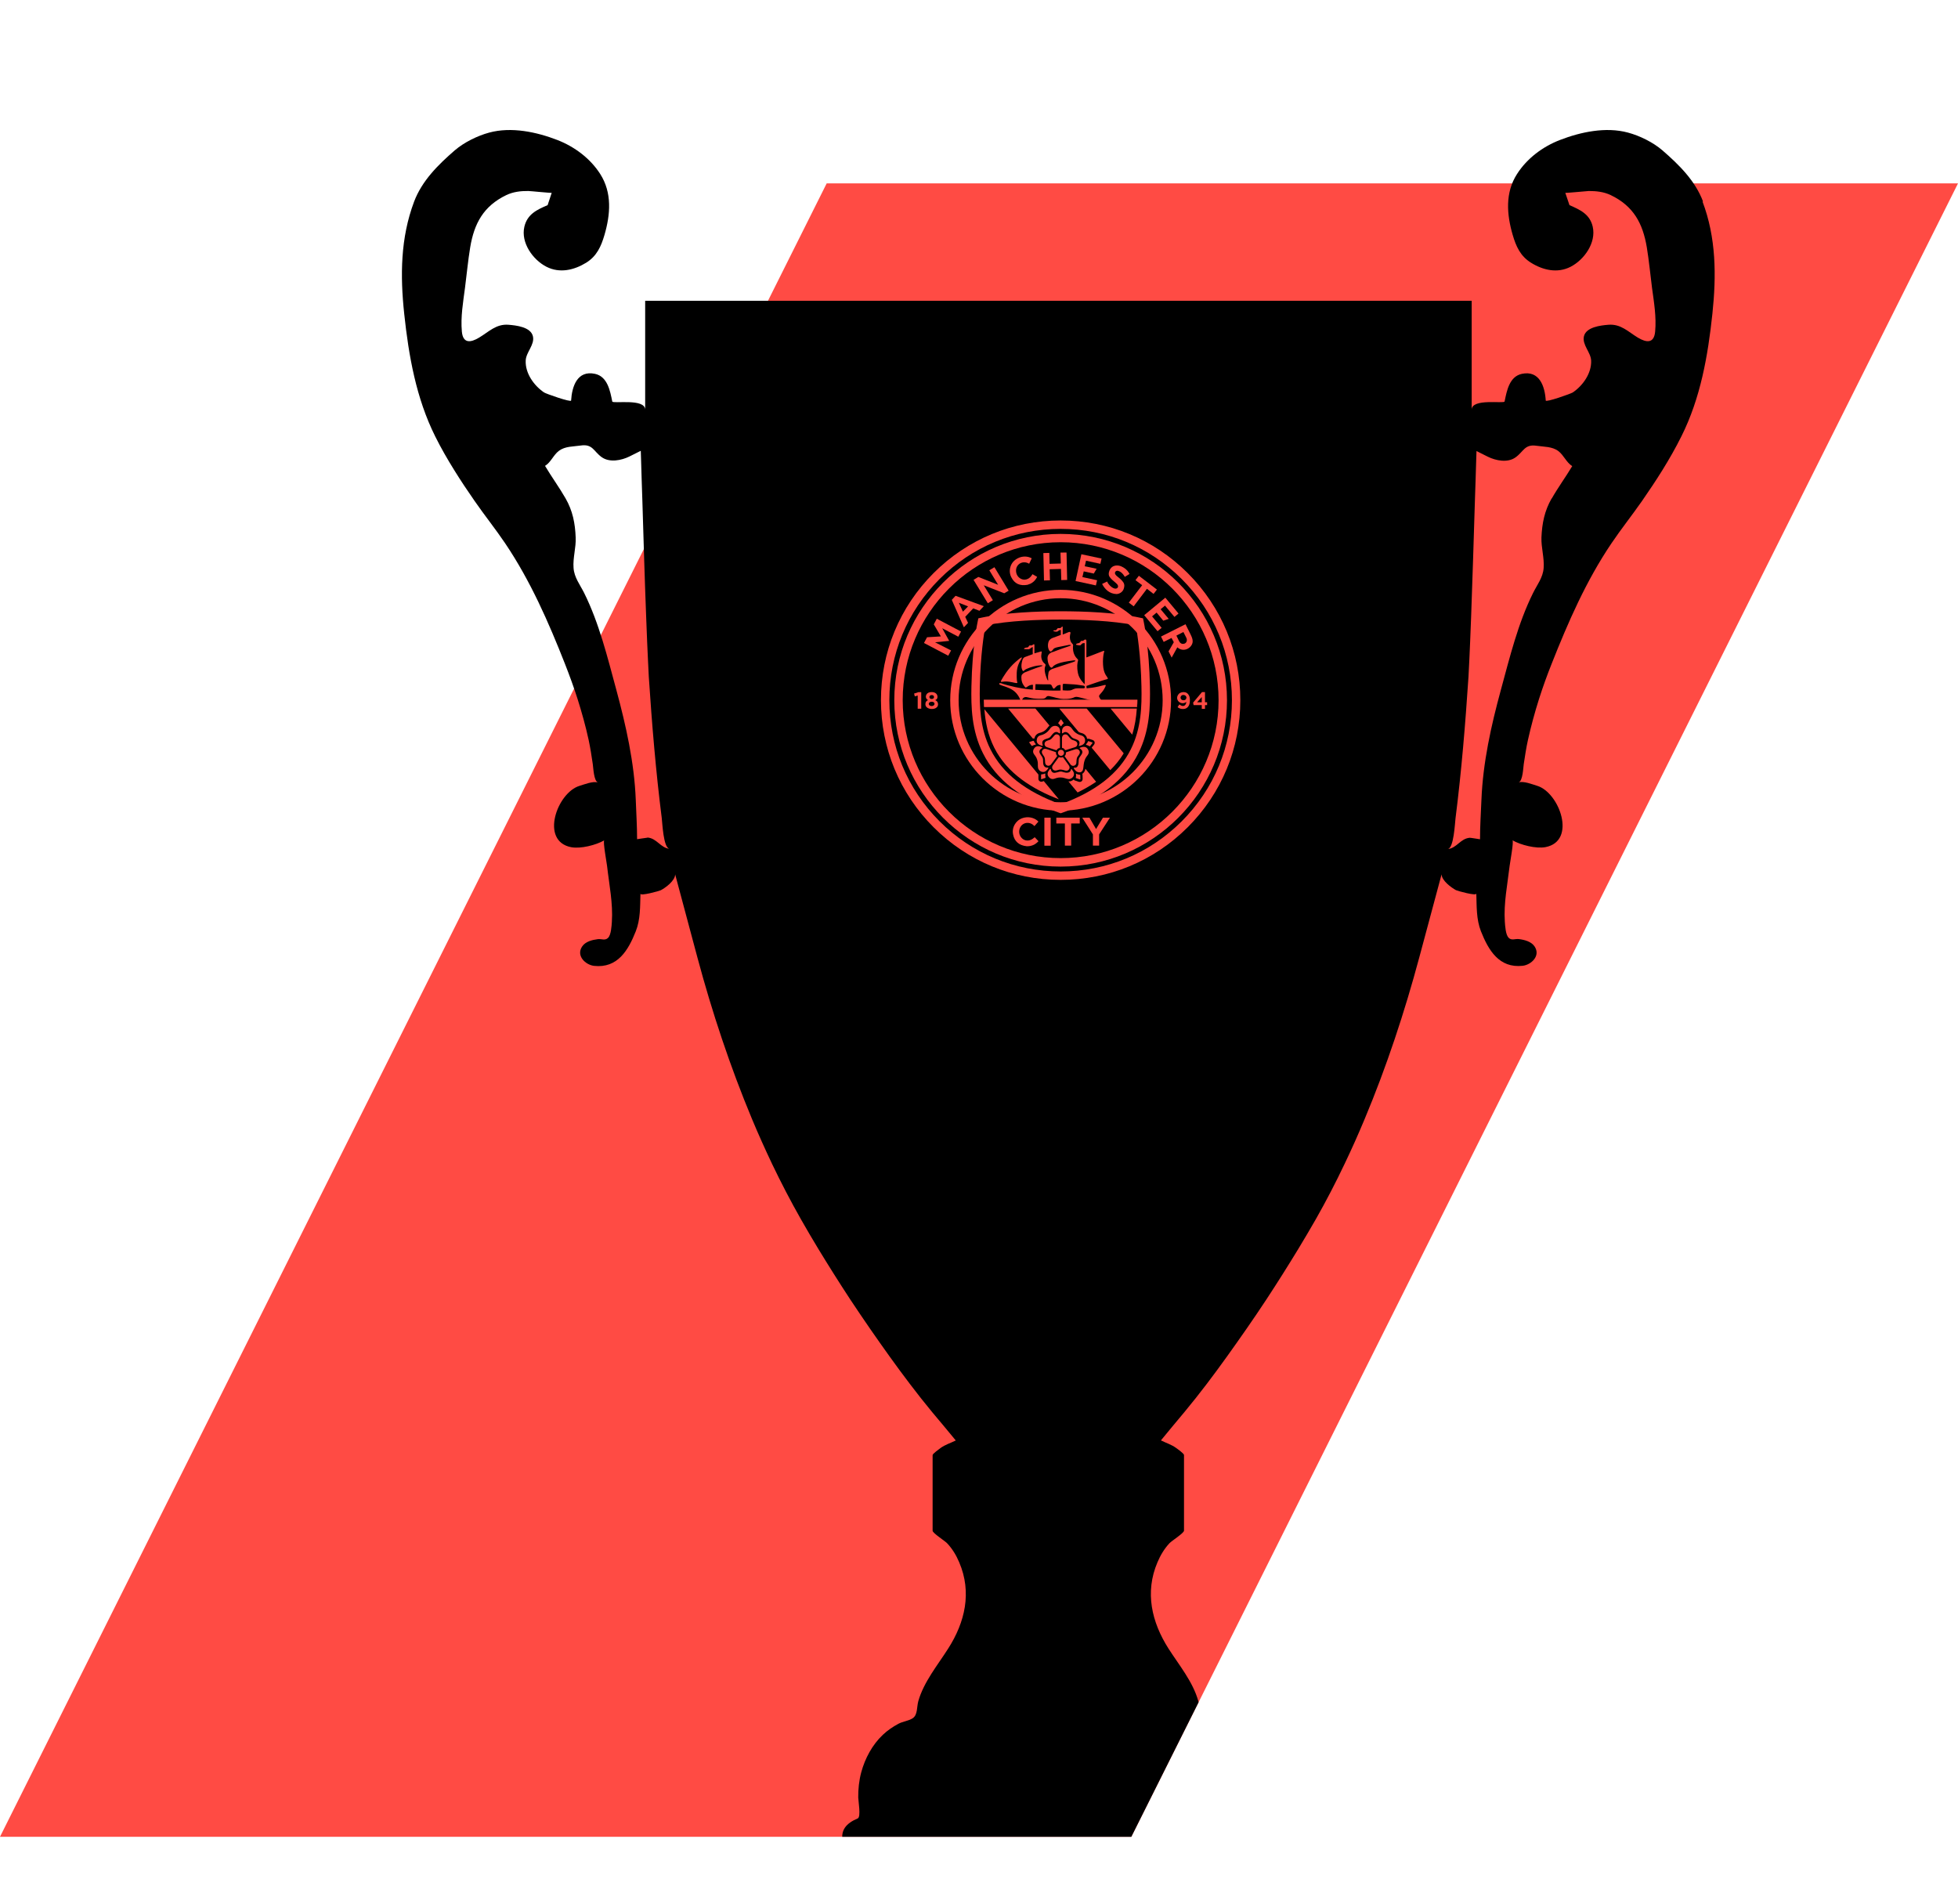 <?xml version="1.0" encoding="UTF-8"?>
<svg id="Layer_2" data-name="Layer 2" xmlns="http://www.w3.org/2000/svg" xmlns:xlink="http://www.w3.org/1999/xlink" viewBox="0 0 249.31 242.39">
  <defs>
    <clipPath id="clippath">
      <polygon points="22.65 23.35 145.61 0 249.31 23.35 144.05 233.87 22.65 233.87 22.65 23.35" style="fill: none; stroke-width: 0px;"/>
    </clipPath>
  </defs>
  <g id="Layer_1-2" data-name="Layer 1">
    <polygon points="105.26 23.35 249.31 23.35 144.05 233.87 0 233.87 105.26 23.35" style="fill: #ff4b44; stroke-width: 0px;"/>
    <g style="clip-path: url(#clippath);">
      <path d="m216.85,25.67c-1-2.67-3.07-4.7-5.18-6.53-1.18-1.02-2.89-1.86-4.39-2.26-2.81-.76-6.01-.08-8.67.95-2.19.85-4.18,2.34-5.45,4.33-1.53,2.38-1.31,5.14-.55,7.75.43,1.47.98,2.7,2.33,3.54,1.52.95,3.36,1.38,5.04.52,1.72-.88,3.29-3.05,2.82-5.11-.37-1.6-1.61-2.15-2.96-2.74l-.53-1.57c.02.05,2.73-.22,2.99-.23.96,0,1.91.1,2.79.52,2.9,1.39,4.09,3.6,4.6,6.66.28,1.71.44,3.43.66,5.14.25,1.84.57,3.7.4,5.57-.14,1.55-1.11,1.43-2.2.78-1.24-.75-2.16-1.76-3.74-1.64-1,.08-2.86.29-3.13,1.48-.24,1.08.87,2.02.92,3.07.07,1.62-1.05,3.2-2.34,4.07-.26.17-3.42,1.28-3.44,1.03-.11-1.81-.8-3.87-3.04-3.4-1.59.34-1.92,2.15-2.2,3.52-.06.31-4.19-.44-4.19,1.05v-13.87h-105.24v13.87c0-1.49-4.12-.73-4.19-1.05-.27-1.36-.61-3.18-2.2-3.52-2.25-.48-2.93,1.59-3.04,3.4-.02.25-3.19-.86-3.44-1.03-1.29-.87-2.42-2.45-2.34-4.07.04-1.05,1.16-2,.92-3.07-.27-1.2-2.13-1.4-3.12-1.48-1.57-.12-2.5.9-3.74,1.64-1.08.65-2.05.77-2.19-.78-.17-1.87.16-3.73.4-5.57.22-1.71.38-3.43.66-5.14.51-3.06,1.7-5.26,4.6-6.66.88-.42,1.83-.53,2.8-.52.25,0,2.97.28,2.98.23l-.52,1.57c-1.35.58-2.58,1.14-2.96,2.74-.48,2.05,1.09,4.23,2.82,5.11,1.69.86,3.52.42,5.05-.52,1.35-.84,1.9-2.07,2.33-3.54.76-2.61.98-5.36-.54-7.75-1.27-1.99-3.27-3.48-5.45-4.33-2.66-1.03-5.86-1.71-8.68-.95-1.49.4-3.2,1.24-4.39,2.26-2.11,1.83-4.17,3.86-5.18,6.53-1.74,4.62-1.78,9.43-1.26,14.28.57,5.36,1.52,10.75,3.95,15.62.73,1.47,1.55,2.89,2.42,4.29.83,1.34,1.71,2.66,2.61,3.95,1.26,1.82,2.65,3.55,3.89,5.39,3.2,4.75,5.51,10.02,7.6,15.33.58,1.48,1.13,2.98,1.61,4.49.54,1.71,1.02,3.43,1.4,5.18.22,1.02.38,2.06.53,3.09.07.43.12,2.17.67,2.34-.66-.2-1.72.24-2.36.43-2.85.86-5.07,7.04-1.06,7.81,1.21.23,3.16-.27,4.21-.87-.19.12.33,2.95.36,3.26.26,2.33.77,4.76.61,7.12-.04.52-.09,1.64-.48,2.03-.38.39-.82.11-1.31.17-.71.09-1.58.3-2,.94-.79,1.19.44,2.33,1.52,2.46,3.01.33,4.36-2,5.31-4.39.61-1.53.55-3.18.6-4.8-.01.33,2.39-.34,2.59-.44.61-.32,1.83-1.22,1.83-2.02l2.84,10.61c1.86,6.94,4.17,13.9,6.96,20.58.8,1.92,1.66,3.82,2.55,5.7,1.14,2.38,2.35,4.71,3.65,7,.73,1.28,1.47,2.55,2.23,3.8,1.32,2.17,2.67,4.31,4.06,6.43.82,1.25,1.67,2.48,2.51,3.71,1.65,2.38,3.32,4.73,5.07,7.03.93,1.23,1.89,2.44,2.87,3.63,1,1.19,2,2.38,2.99,3.59-.64.32-1.35.53-1.94.96-.16.12-1.01.73-1.01.9v9.63c0,.31,1.58,1.3,1.85,1.6.67.71,1.16,1.53,1.54,2.43,1.63,3.82.74,7.62-1.41,10.98-1.34,2.11-3.11,4.25-3.8,6.69-.21.75-.07,1.72-.69,2.16-.5.35-1.28.42-1.84.72-.72.39-1.39.84-1.98,1.4-1.35,1.27-2.28,3.01-2.76,4.79-.28,1.05-.39,2.12-.38,3.2,0,.38.37,2.47-.06,2.66-1.43.6-2.32,1.52-1.85,3.11.83,2.76,3.44,3.95,5.97,4.76,2.76.88,5.55,1.67,8.38,2.27,3.74.79,7.47.68,11.26.69.49,0,.98.01,1.47.02h0c.1.01.2,0,.31,0,.09,0,.2,0,.3,0h0c.49-.02.98-.03,1.47-.03,3.79-.01,7.53.09,11.26-.69,2.83-.6,5.63-1.4,8.38-2.27,2.53-.8,5.15-2,5.97-4.76.47-1.59-.43-2.51-1.85-3.11-.44-.18-.06-2.28-.06-2.66.02-1.08-.11-2.16-.38-3.2-.47-1.78-1.41-3.52-2.76-4.79-.59-.57-1.26-1.02-1.98-1.4-.56-.3-1.33-.36-1.84-.72-.62-.44-.48-1.41-.69-2.16-.68-2.45-2.45-4.58-3.8-6.69-2.14-3.37-3.03-7.16-1.4-10.98.38-.9.87-1.72,1.53-2.43.28-.3,1.85-1.29,1.85-1.6v-9.63c0-.18-.84-.78-1.01-.9-.59-.43-1.29-.64-1.93-.96.98-1.21,1.99-2.4,2.98-3.59.99-1.19,1.94-2.4,2.88-3.63,1.75-2.3,3.42-4.66,5.07-7.03.85-1.23,1.69-2.46,2.51-3.71,1.39-2.12,2.74-4.26,4.06-6.43.76-1.26,1.51-2.52,2.24-3.8,1.3-2.29,2.51-4.62,3.64-7,.9-1.88,1.75-3.78,2.55-5.7,2.8-6.68,5.1-13.65,6.96-20.58l2.85-10.61c0,.79,1.22,1.69,1.83,2.02.2.1,2.6.77,2.59.44.05,1.62-.01,3.27.59,4.8.95,2.39,2.3,4.72,5.31,4.39,1.08-.12,2.32-1.26,1.52-2.46-.42-.63-1.28-.85-2-.94-.48-.06-.93.22-1.31-.17-.38-.39-.44-1.51-.48-2.03-.16-2.35.34-4.79.61-7.12.03-.31.56-3.15.36-3.26,1.05.6,3,1.1,4.21.87,4-.77,1.78-6.95-1.07-7.81-.64-.19-1.7-.63-2.36-.43.55-.17.59-1.91.66-2.34.16-1.03.31-2.07.54-3.09.39-1.75.86-3.47,1.4-5.18.48-1.51,1.02-3.01,1.61-4.49,2.1-5.31,4.4-10.58,7.61-15.33,1.24-1.84,2.62-3.57,3.89-5.39.9-1.3,1.78-2.61,2.61-3.95.86-1.39,1.68-2.82,2.41-4.29,2.44-4.87,3.38-10.26,3.95-15.62.51-4.84.49-9.66-1.26-14.28ZM82.43,106.66c-.12,0-1.31.2-1.31.19,0-1.67-.11-3.36-.17-5.04-.19-4.73-1.24-9.41-2.47-13.96-1.14-4.19-2.18-8.48-4.1-12.35-.53-1.06-1.26-1.96-1.35-3.18-.1-1.3.33-2.59.27-3.89-.07-1.82-.38-3.39-1.29-4.98-.81-1.41-1.78-2.73-2.61-4.13.76-.47,1.06-1.39,1.77-1.92.79-.59,1.81-.53,2.75-.67,1.56-.24,1.65.74,2.71,1.49,1,.7,2.49.41,3.52-.1.02-.01,1.44-.72,1.44-.72.02.42.03.83.04,1.25.04,1.68.11,3.36.16,5.03.15,4.91.29,9.82.48,14.73.04,1.1.09,2.2.13,3.3.07,1.48.13,2.97.21,4.45.4,6.02.89,12.01,1.65,18,.08.6.2,3.84,1,3.92-1.16-.12-1.62-1.34-2.81-1.44Zm115.14-43.2c-.91,1.59-1.22,3.16-1.3,4.98-.04,1.3.38,2.58.28,3.89-.09,1.22-.83,2.12-1.35,3.18-1.92,3.87-2.96,8.17-4.1,12.35-1.24,4.55-2.28,9.23-2.47,13.96-.07,1.68-.18,3.37-.18,5.04,0,.01-1.19-.2-1.31-.19-1.2.1-1.65,1.33-2.81,1.44.79-.08.92-3.32,1-3.92.76-5.99,1.25-11.98,1.65-18,.08-1.48.15-2.97.21-4.45.05-1.1.09-2.2.13-3.3.18-4.91.33-9.82.48-14.73.05-1.67.12-3.35.16-5.03.01-.42.02-.84.04-1.25,0,0,1.41.71,1.44.72,1.02.51,2.52.8,3.51.1,1.07-.75,1.16-1.73,2.72-1.49.93.14,1.96.08,2.75.67.7.53,1.01,1.44,1.77,1.92-.84,1.4-1.81,2.72-2.61,4.13Z" style="stroke-width: 0px;"/>
    </g>
    <g>
      <path d="m131.7,105.17s-.14-.14-.23-.2c-.76-.49-1.66-.02-1.7.9-.02.56.39,1.04.85,1.13.48.09.82-.13,1.13-.4l.48.51c-.25.26-.55.51-1.08.61-.1.02-.24.03-.41.03-1-.1-1.57-.63-1.74-1.48-.1-.46-.02-.93.23-1.33.29-.47.72-.75,1.26-.85.65-.12,1.32.09,1.73.52l-.5.57Z" style="fill: #ff4b44; stroke-width: 0px;"/>
      <rect x="132.98" y="104.11" width=".8" height="3.57" style="fill: #ff4b44; stroke-width: 0px;"/>
      <polygon points="137.48 104.85 136.39 104.85 136.39 107.67 135.59 107.67 135.59 104.85 134.5 104.85 134.5 104.11 137.48 104.11 137.48 104.85" style="fill: #ff4b44; stroke-width: 0px;"/>
      <polygon points="141.33 104.11 139.95 106.24 139.95 107.67 139.16 107.67 139.16 106.24 137.8 104.11 138.72 104.11 139.56 105.56 140.44 104.11 141.33 104.11" style="fill: #ff4b44; stroke-width: 0px;"/>
      <polygon points="121.1 82.82 120.74 83.49 117.65 81.87 118.04 81.14 119.8 81.03 118.9 79.5 119.28 78.78 122.37 80.41 122.02 81.07 119.97 79.99 120.86 81.6 119.06 81.78 121.1 82.82" style="fill: #ff4b44; fill-rule: evenodd; stroke-width: 0px;"/>
      <path d="m123.25,77.2h0l-1.16-.45.52,1.13.65-.67Zm2.02-.02l-.56.59-.79-.31-1.02,1.08.36.77-.53.56-1.54-3.49.48-.52,3.6,1.32Z" style="fill: #ff4b44; stroke-width: 0px;"/>
      <polygon points="125.78 76.81 123.96 73.83 124.57 73.46 127.09 74.46 125.97 72.61 126.62 72.22 128.43 75.21 127.87 75.54 125.26 74.52 126.42 76.42 125.78 76.81" style="fill: #ff4b44; fill-rule: evenodd; stroke-width: 0px;"/>
      <path d="m131.04,71.78s-.17-.1-.28-.13c-.85-.25-1.57.44-1.35,1.32.13.54.65.88,1.11.83.47-.05.73-.34.95-.69l.59.34c-.16.31-.38.63-.85.87-.09.04-.22.09-.38.14-.97.18-1.65-.16-2.04-.92-.22-.4-.27-.87-.15-1.31.14-.52.47-.9.96-1.15.58-.3,1.26-.28,1.77.01l-.32.67Z" style="fill: #ff4b44; stroke-width: 0px;"/>
      <polygon points="146.88 75.62 146.04 74.97 144.35 77.2 143.73 76.73 145.43 74.51 144.58 73.87 145.01 73.31 147.31 75.07 146.88 75.62" style="fill: #ff4b44; stroke-width: 0px;"/>
      <polygon points="132.85 70.42 132.93 73.91 133.69 73.89 133.65 72.48 135.09 72.44 135.13 73.86 135.88 73.84 135.8 70.35 135.03 70.36 135.07 71.75 133.64 71.79 133.61 70.4 132.85 70.42" style="fill: #ff4b44; fill-rule: evenodd; stroke-width: 0px;"/>
      <polygon points="137.69 70.57 140.26 71.12 140.11 71.79 138.28 71.39 138.12 72.1 139.63 72.42 139.27 73.03 137.99 72.75 137.82 73.48 139.69 73.88 139.54 74.54 136.95 73.98 137.69 70.57" style="fill: #ff4b44; fill-rule: evenodd; stroke-width: 0px;"/>
      <path d="m142.37,73.48c-.45-.33-.46-.53-.34-.7.12-.13.26-.13.41-.07.24.08.43.25.58.44.08.1.14.21.2.3l.6-.37c-.09-.17-.34-.66-1.06-.97-.34-.15-1.15-.28-1.5.55-.14.36-.09.59,0,.75.2.32.51.55.8.8.12.1.24.21.29.36.03.11,0,.22-.07.29-.41.35-1.17-.41-1.31-.82l-.64.31c.34.66.92,1.26,1.84,1.29.33-.02.71-.2.89-.6.12-.32.15-.61-.02-.88-.16-.25-.44-.5-.65-.66" style="fill: #ff4b44; fill-rule: evenodd; stroke-width: 0px;"/>
      <polygon points="148.38 76.1 150.06 78.12 149.54 78.55 148.34 77.11 147.78 77.57 148.81 78.8 148.12 79.03 147.27 78 146.69 78.48 147.91 79.94 147.39 80.37 145.69 78.33 148.38 76.1" style="fill: #ff4b44; fill-rule: evenodd; stroke-width: 0px;"/>
      <path d="m149.19,83.74h0l-.4-.8.67-1.17-.29-.54-1,.5-.34-.68,3.12-1.57.66,1.33c.09.18.13.29.18.43.09.27.1.53.01.74-.29.7-1.22,1.05-1.89.44l-.73,1.32Zm1.85-2.56l-.36-.71-.89.46.33.68c.18.38.47.42.7.34.25-.09.41-.42.22-.77Z" style="fill: #ff4b44; stroke-width: 0px;"/>
      <path d="m151.07,88.83h0c0-.18-.15-.3-.29-.33-.07-.02-.14-.01-.22,0-.07.02-.13.06-.16.11-.17.2-.04.45.1.51.05.02.12.04.21.04.29,0,.35-.24.36-.33m-.02.54c-.3.26-.74.2-.99-.06-.11-.12-.18-.28-.18-.45,0-.13.04-.25.1-.35.07-.13.16-.22.27-.28.27-.14.62-.15.86,0,.17.11.29.29.35.5.03.13.05.28.05.44,0,.42-.12.81-.45,1-.09.05-.19.09-.32.1-.34.04-.59-.07-.8-.23l.23-.35c.58.47.87.02.88-.31Z" style="fill: #ff4b44; stroke-width: 0px;"/>
      <path d="m153.02,89.42h0v-.67l-.6.67h.6Zm.68.36h-.27v.48h-.41v-.48h-1.04l-.06-.32,1.13-1.34h.38v1.29h.27v.36Z" style="fill: #ff4b44; stroke-width: 0px;"/>
      <polygon points="116.48 88.67 116.39 88.31 116.95 88.13 117.3 88.13 117.3 90.24 116.85 90.24 116.85 88.56 116.48 88.67" style="fill: #ff4b44; stroke-width: 0px;"/>
      <path d="m118.99,89.61h0c0-.21-.24-.27-.4-.26-.16.01-.33.11-.33.26,0,.2.21.29.38.29.19,0,.35-.12.35-.29m-.14-.68h0c.05-.05.08-.11.08-.18,0-.08-.03-.13-.08-.18-.05-.04-.12-.07-.21-.07s-.16.02-.22.07c-.05.04-.08.1-.08.18,0,.07.03.12.08.18.11.08.28.1.43,0Zm.22.21c.25.1.37.29.37.54,0,.29-.21.48-.46.55-.1.03-.21.04-.34.04-.35,0-.8-.17-.81-.59.01-.29.08-.4.33-.54-.26-.16-.35-.43-.19-.72.04-.07.09-.12.16-.17.07-.05.14-.08.23-.1.09-.02.18-.03.28-.03.37,0,.69.18.73.55,0,.1,0,.21-.06.29-.04.08-.12.14-.24.19Z" style="fill: #ff4b44; stroke-width: 0px;"/>
      <path d="m135.05,103.55l-.18-.06c-4.85-1.73-8.02-4.21-9.71-7.58-1.46-2.91-1.52-5.92-1.47-8.51.1-5.02.78-8.2.81-8.33l.07-.34.34-.07c3.14-.68,7.24-.83,10.13-.83h.02c2.89,0,7,.14,10.14.83l.34.07.07.34c.03.13.71,3.31.81,8.33.05,2.59-.02,5.6-1.47,8.51-1.69,3.37-4.86,5.85-9.71,7.58l-.18.06Zm-9.57-23.93c-.18.94-.64,3.79-.72,7.79-.05,2.46.01,5.32,1.36,8.01,1.54,3.07,4.46,5.36,8.93,6.99,4.47-1.63,7.39-3.92,8.93-6.99,1.35-2.69,1.41-5.55,1.36-8.01-.08-4-.55-6.85-.72-7.79-3-.6-6.83-.73-9.56-.73h-.02c-2.73,0-6.56.13-9.56.73Z" style="fill: #ff4b44; stroke-width: 0px;"/>
      <path d="m125.29,89.13h19.51c0,.29-.02.57-.04.86h-19.44c-.02-.28-.03-.57-.04-.86Z" style="fill: #ff4b44; fill-rule: evenodd; stroke-width: 0px;"/>
      <path d="m144.79,90.02h-19.49v-.03c-.02-.27-.03-.56-.04-.86v-.03s19.57,0,19.57,0v.03c0,.3-.02.58-.04.86v.03Zm-19.44-.06h19.39c.02-.26.03-.52.03-.8h-19.45c0,.28.02.55.03.8Z" style="fill: #ff4b44; stroke-width: 0px;"/>
      <path d="m141.41,90.22h3.34c-.08,1.13-.25,2.24-.59,3.32l-2.75-3.32Z" style="fill: #ff4b44; fill-rule: evenodd; stroke-width: 0px;"/>
      <path d="m132.72,99.51c-.12.04-.25.03-.35-.05-.1-.07-.16-.19-.15-.32,0-.14,0-.29,0-.43,0,0,0-.01,0-.02,0-.03,0-.05,0-.07l-6.88-8.32c.13,1.68.46,3.32,1.25,4.89,1.66,3.31,4.88,5.29,8.23,6.58l-1.92-2.32c-.07.02-.13.04-.2.07Z" style="fill: #ff4b44; fill-rule: evenodd; stroke-width: 0px;"/>
      <path d="m138.36,90.22h-3.48l2.47,2.98c.06.03.11.06.17.08.1.04.2.06.3.09.34.12.55.39.61.71.08-.03.18-.03.26,0,0,0,.01,0,.02,0,.14.05.27.1.41.14.12.04.22.13.25.25.04.12,0,.25-.07.35-.09.11-.18.22-.27.34,0,0,0,.01-.01.02,0,0-.01.01-.02.02l2.37,2.86c.65-.64,1.23-1.35,1.71-2.14l-4.73-5.72Z" style="fill: #ff4b44; fill-rule: evenodd; stroke-width: 0px;"/>
      <g>
        <path d="m131.7,94.04c.07-.33.28-.6.63-.71.1-.03.2-.05.3-.09.13-.05.26-.12.38-.2.13-.09.23-.2.33-.32.09-.12.18-.24.29-.34l-1.79-2.16h-3.48l3.15,3.81c.07-.01.14,0,.2.02Z" style="fill: #ff4b44; fill-rule: evenodd; stroke-width: 0px;"/>
        <path d="m138.19,97.92s0,0,0,.01c-.03.12-.06.23-.12.33-.07.12-.17.21-.27.27.03.06.04.12.04.19,0,0,0,.01,0,.02,0,.14,0,.29.01.43,0,.13-.05.25-.15.32s-.23.09-.35.05c-.14-.05-.27-.1-.41-.14,0,0-.01,0-.02,0-.09-.02-.16-.08-.21-.15-.13.12-.29.2-.47.24,0,0,0,0-.01,0-.06.01-.13,0-.19,0l1.17,1.41c.82-.4,1.61-.85,2.36-1.36l-1.36-1.65Z" style="fill: #ff4b44; fill-rule: evenodd; stroke-width: 0px;"/>
      </g>
      <path d="m134.85,93.36c-.2-.2-.45-.21-.67-.04-.04.03-.08.06-.11.1-.12.12-.21.26-.32.39-.06.07-.13.12-.22.16-.22.1-.57.14-.73.34-.12.14-.1.33-.05.5,0,.02.02.05.03.07,0,.02,0,.04-.01.06-.01.02-.03.02-.06.02-.03,0-.05-.01-.08-.02-.32-.08-.61-.26-.63-.62,0-.31.13-.58.44-.68.1-.03.21-.06.31-.09.16-.06.31-.14.45-.24.16-.11.28-.24.4-.39.09-.12.17-.25.29-.34.05-.04.1-.08.16-.1.19-.08.39-.08.58,0,.33.15.37.52.35.84,0,.02-.02.04-.04.05-.02,0-.04,0-.06-.01m.01,1.9c-.15.02-.22.07-.3.2-.04.06-.07.07-.14.05l-.98-.32c-.12-.04-.23-.06-.33-.15-.09-.08-.14-.19-.14-.3,0-.19.09-.31.25-.39.13-.07.27-.09.4-.14.16-.06.28-.19.39-.32.1-.11.2-.26.32-.34.09-.05.19-.06.29-.03.24.06.33.27.31.51v1.15s-.02.05-.04.07c0,0-.01.01-.02.01,0,0-.01,0-.02,0Zm2.49-.35s.02-.05.03-.07c.14-.43-.06-.6-.45-.73-.11-.04-.22-.07-.32-.12-.09-.04-.15-.1-.22-.17-.11-.13-.2-.27-.32-.39-.03-.04-.07-.07-.11-.1-.22-.17-.47-.16-.67.03-.02.02-.04.02-.06.01-.02,0-.03-.03-.04-.05-.02-.32.02-.69.36-.84.19-.09.39-.08.58,0,.06.03.11.06.16.1.11.1.19.23.28.35.11.15.23.28.39.39.14.1.29.18.44.24.1.04.21.06.31.1.3.1.44.38.42.69-.03.36-.33.53-.65.61-.03,0-.05.01-.08.02-.02,0-.04,0-.06-.02-.01-.02-.02-.04-.01-.06Zm-2.16.26v-1.15c0-.23.08-.44.33-.5.1-.02.2-.02.29.03.13.08.23.23.32.34.11.12.23.26.38.32.13.05.27.08.4.15.16.09.25.21.24.39,0,.12-.06.23-.14.3-.1.08-.21.11-.33.14l-.98.31s-.05.01-.08,0c0,0-.01,0-.02,0-.01,0-.02-.01-.03-.02-.06-.08-.12-.18-.22-.21-.04-.01-.07-.02-.11-.03-.02,0-.03-.01-.04-.03-.01-.02-.01-.04,0-.06Zm1.56,2.57c.28.04.42-.09.51-.35.02-.05.03-.1.03-.15.03-.17.01-.34.03-.5,0-.09.03-.18.08-.26.12-.22.37-.45.39-.7.01-.19-.11-.33-.25-.43-.02-.01-.04-.03-.07-.04-.02-.01-.03-.03-.02-.05,0-.02.01-.04.03-.05.02-.01.05-.02.07-.03.3-.12.65-.15.88.13.19.25.24.54.05.81-.06.09-.13.17-.19.26-.1.14-.17.29-.22.45-.06.18-.1.37-.12.56-.02.16-.03.33-.06.49-.02.08-.04.17-.08.24-.14.23-.39.27-.63.18-.21-.07-.36-.27-.48-.46-.01-.02-.01-.04,0-.06.01-.02.03-.03.06-.03Zm-.52-.47l-.67-.93s-.02-.03-.03-.05c0-.02,0-.04.02-.05.11-.11.15-.21.13-.36,0-.06.03-.09.08-.11l.98-.32c.12-.04.22-.08.35-.07.12.01.22.07.29.16.11.15.11.3.03.46-.06.13-.16.23-.24.35-.09.14-.11.32-.13.48-.01.15,0,.33-.06.46-.04.09-.12.15-.21.19-.23.09-.43-.02-.55-.22Zm-3.59-2.01s-.04.03-.06.04c-.37.27-.31.51-.07.85.07.09.14.18.19.29.04.08.07.17.08.26.01.17,0,.34.02.51,0,.05.02.1.03.15.08.27.28.41.56.37.02,0,.04,0,.06.03.01.02.01.04,0,.06-.18.27-.42.54-.78.46-.21-.04-.36-.16-.47-.35-.03-.06-.05-.11-.06-.18-.03-.15-.02-.3-.02-.45,0-.19-.02-.37-.08-.55-.05-.16-.12-.32-.22-.46-.06-.09-.13-.17-.19-.26-.19-.27-.13-.56.07-.81.23-.27.58-.24.88-.11.02.01.05.02.07.03.02,0,.03.03.03.05,0,.02,0,.04-.03.05Zm1.9,1.07l-.68.92c-.13.2-.33.31-.56.22-.09-.04-.17-.1-.21-.2-.06-.14-.05-.32-.06-.46-.01-.16-.03-.34-.12-.49-.07-.12-.17-.23-.23-.36-.08-.16-.08-.31.04-.46.07-.1.18-.15.3-.16.13,0,.23.04.35.08l.98.33s.06.02.08.05c0,.01,0,.03,0,.04-.03.15.04.26.13.38.03.04.01.07-.02.1h0Zm1.9,1.63c.2.25.39.57.2.89-.11.18-.27.29-.47.34-.06.01-.13.01-.19,0-.15-.01-.29-.07-.43-.11-.18-.06-.36-.09-.55-.09-.17,0-.34.02-.5.07-.1.03-.2.07-.3.1-.31.1-.58-.05-.75-.31-.19-.3-.05-.62.16-.87.02-.02.03-.04.05-.06.01-.02.03-.02.06-.02.02,0,.04.02.04.04,0,.02.01.05.02.07.14.43.4.45.79.33.11-.03.22-.07.33-.09.09-.02.18-.01.27,0,.16.04.32.11.49.13.05,0,.1.01.15.01.28,0,.47-.14.53-.42,0-.02.02-.04.04-.05.02,0,.04,0,.06.02Zm-1.18-1.53s.04-.01.06,0c.01,0,.03.02.03.03l.67.93c.15.18.2.4.04.6-.07.08-.15.13-.25.14-.15.01-.32-.05-.46-.09-.16-.04-.33-.07-.5-.04-.14.03-.27.09-.41.11-.18.02-.32-.02-.43-.17-.07-.1-.09-.22-.06-.33.03-.12.11-.21.18-.31l.61-.83s.05-.06.09-.06c.01,0,.02,0,.03,0,.13.06.27.07.4,0h0Zm.19-.57c0,.21-.17.38-.39.38-.21,0-.38-.17-.38-.39,0-.21.17-.38.39-.38.21,0,.38.17.38.39Zm-.45-3.42c-.06-.13-.16-.23-.27-.33-.02-.02-.03-.06,0-.08,0,0,.01-.01.01-.02.09-.12.19-.25.27-.38.01-.02.03-.03.05-.03.02,0,.04,0,.05.03.08.13.17.26.26.38,0,0,.01.01.02.02.02.02.02.06,0,.08-.11.09-.21.19-.27.33,0,.02-.03.03-.05.03-.02,0-.04-.01-.05-.03Zm3.58,1.94s.01,0,.02,0c.15.05.29.1.44.15.02,0,.03.02.04.04,0,.02,0,.04-.01.05-.1.12-.19.24-.29.36,0,0,0,.01-.01.02-.02.03-.05.03-.08.02-.12-.08-.25-.14-.39-.17-.02,0-.04-.02-.05-.04,0-.02,0-.04.02-.06.11-.1.18-.22.24-.36.01-.03.05-.04.07-.03Zm-6.97-.02c.05.13.12.26.23.36.02.02.02.04.01.06,0,.02-.03.04-.05.04-.15.02-.27.08-.4.15-.03.02-.06,0-.08-.02,0,0,0-.01-.01-.02-.09-.13-.18-.25-.28-.38-.01-.02-.02-.04,0-.05,0-.02.02-.03.04-.04.15-.04.3-.08.44-.13,0,0,.02,0,.02,0,.03-.01.06,0,.07.03Zm5.45,4.18c.13.07.27.09.41.1.03,0,.05.03.05.06,0,0,0,.01,0,.02,0,.16,0,.31.01.47,0,.02,0,.04-.02.05-.02.01-.04.01-.05,0-.15-.05-.29-.1-.44-.15,0,0-.02,0-.03,0-.03,0-.05-.04-.04-.07.03-.14.05-.28.02-.43,0-.02,0-.04.02-.06.02-.01.04-.02.06,0Zm-4.53.61c0-.15.01-.31,0-.46,0,0,0-.02,0-.03,0-.03.02-.06.05-.06.15-.01.28-.03.41-.1.02-.01.04,0,.06,0,.02.01.03.04.02.06-.03.14,0,.28.03.43,0,.03-.01.06-.04.07,0,0-.01,0-.02,0-.15.05-.3.09-.44.15-.02,0-.04,0-.05,0-.02-.01-.02-.03-.02-.05Z" style="fill: #ff4b44; fill-rule: evenodd; stroke-width: 0px;"/>
      <path d="m135.31,87.36v.53s.54.06.92.02c.38-.05.42-.26,1-.27.27,0,.46,0,.58,0,.06,0,.13,0,.19,0,.2-.03.17-.3-.03-.34-.06-.01-.13-.02-.21-.03-.21-.04-.89-.14-1.36-.15-.47-.02-.75-.04-.83-.05-.26-.01-.26.01-.26.3m-3.46-.25l-.03.71s2.12.15,3.22.09v-.7s-.29-.06-.54.18c-.26.24-.3.41-.45.17-.15-.24-.11-.45-.47-.44-.36.02-1.72-.02-1.72-.02Zm8.52,2.13s-.24-.14-.36-.41c-.12-.27-.12-.23.27-.68s.51-.86.51-.86c0,0,.06-.15-.23-.06-.29.09-1.04.26-1.5.32-.45.06-.7.08-.7.08l-.03-.3s2.03-.71,2.39-.8c.36-.09.41-.08.27-.3-.14-.23-.48-.56-.54-1.59-.04-.6.02-1.08.07-1.38.06-.34.23-.51-.19-.33-.33.14-2,.77-2,.77v-2.13s-.02-.24-.24-.12c-.23.12-.05.14-.32.14s-.11.06-.24.18c-.14.12-.18.11-.33.14-.15.03-.3.17-.09.2s.44.11.53-.02c.09-.12.17-.2.32-.21h.15v5.23s-.71-.62-.86-1.42c-.15-.8-.08-1.26.02-1.62,0,0,.06-.05-.17-.27-.23-.23-.53-.74-.48-1.51,0,0,.08-.2-.08-.33-.15-.14-.42-.54-.27-1.24,0,0,.17-.42-.29-.21-.45.21-.67.27-.67.27v-1s-.08-.05-.17.08c-.09.12-.21.12-.35.11-.14-.02-.15.06-.23.15-.08.09-.08.14-.24.12-.17-.02-.32.08-.05.15.27.08.42-.02.42-.02,0,0,.08-.09.21-.14.14-.05.17-.02.17-.02v.62l-.94.35s-.47.12-.61.5c-.14.38-.11.85.09,1.15.2.3.39-.05.53-.21.14-.17.53-.23.83-.29.3-.06,1.15-.23,1.15-.23,0,0,.64-.03-.12.21-.76.24-1.89.68-1.89.68,0,0-.74.12-.73.82.02.7.3,1.04.3,1.04,0,0,.18.3.35.06.17-.24.51-.39,1.01-.54.5-.15,1.69-.3,1.69-.3,0,0,.54,0-.12.23-.67.23-2.53.83-2.53.83,0,0-.51.15-.57.48-.06.33-.09.54-.05.85.05.3-.08.2-.21-.18-.14-.38-.26-.79-.23-1.16.03-.38.24-.45-.02-.65-.26-.2-.44-.59-.42-1.01.02-.42.21-.62-.17-.48l-.7.2v-1.04s0-.2-.15-.09c-.15.11-.23.15-.36.12-.14-.03-.2.08-.24.17-.05.09-.18.09-.33.11-.15.02-.41.18-.11.2.3.02.51,0,.51,0l.2-.12s.29-.26.27-.08c-.02.18,0,.83,0,.83l-.97.36s-.26.06-.36.44c-.11.38-.17.76-.05,1.1.12.35.18.29.36.12.18-.17,1.04-.48,1.65-.56.61-.08.89-.03.3.14-.59.17-1.98.74-1.98.74,0,0-.32.17-.38.39-.06.23-.02.82.23,1.18.24.36.26.38.41.3.15-.08.24-.21.57-.29.33-.08.23.05.23.24v.36s-1.03-.06-2.22-.32c-.73-.16-1.25-.31-1.55-.4-.09-.03-.45-.2-.51-.05-.05.11.15.18.39.26.63.2,1.3.42,1.78.96.23.26.51.69.55,1.05.03.24.12.27.17-.08.05-.35.3-.51.59-.47.29.05.71.2,1.35.21.64.02.95.02,1.09-.15.14-.17.23-.23.47-.18.66.12,1.14.35,1.82.36.23,0,.62,0,.91-.07.51-.1.44-.31,1.12-.13.64.17,2.13.54,2.13.54,0,0,1.26.35.73-.08Zm-10.52-5.01s-.36.56-.39,1.42c-.03.86.05,1.16.05,1.16,0,0,.18.23-.3.12-.48-.11-.88-.18-1.26-.17-.38.02-.64.17-.44-.18.2-.35.79-1.42,1.83-2.33,1.04-.91.83-.54.51-.03Z" style="fill: #ff4b44; fill-rule: evenodd; stroke-width: 0px;"/>
      <path d="m135.05,103.22c-7.75,0-14.06-6.31-14.06-14.06s6.31-14.06,14.06-14.06,14.06,6.31,14.06,14.06-6.31,14.06-14.06,14.06Zm0-27.05c-7.16,0-12.99,5.83-12.99,12.99s5.83,12.99,12.99,12.99,12.99-5.83,12.99-12.99-5.83-12.99-12.99-12.99Z" style="fill: #ff4b44; stroke-width: 0px;"/>
      <path d="m135.05,110.34c-11.68,0-21.18-9.5-21.18-21.18s9.5-21.18,21.18-21.18,21.18,9.5,21.18,21.18-9.5,21.18-21.18,21.18Zm0-41.3c-11.09,0-20.11,9.02-20.11,20.11s9.02,20.11,20.11,20.11,20.11-9.02,20.11-20.11-9.02-20.11-20.11-20.11Z" style="fill: #ff4b44; stroke-width: 0px;"/>
      <path d="m135.05,112.03c-6.11,0-11.86-2.38-16.18-6.7-4.32-4.32-6.7-10.07-6.7-16.18s2.38-11.86,6.7-16.18c4.32-4.32,10.07-6.7,16.18-6.7s11.86,2.38,16.18,6.7c4.32,4.32,6.7,10.07,6.7,16.18s-2.38,11.86-6.7,16.18c-4.32,4.32-10.07,6.7-16.18,6.7Zm0-44.69c-5.82,0-11.3,2.27-15.42,6.39-4.12,4.12-6.39,9.6-6.39,15.42s2.27,11.3,6.39,15.42c4.12,4.12,9.6,6.39,15.42,6.39s11.3-2.27,15.42-6.39c4.12-4.12,6.39-9.6,6.39-15.42s-2.27-11.3-6.39-15.42c-4.12-4.12-9.6-6.39-15.42-6.39Z" style="fill: #ff4b44; stroke-width: 0px;"/>
    </g>
  </g>
</svg>